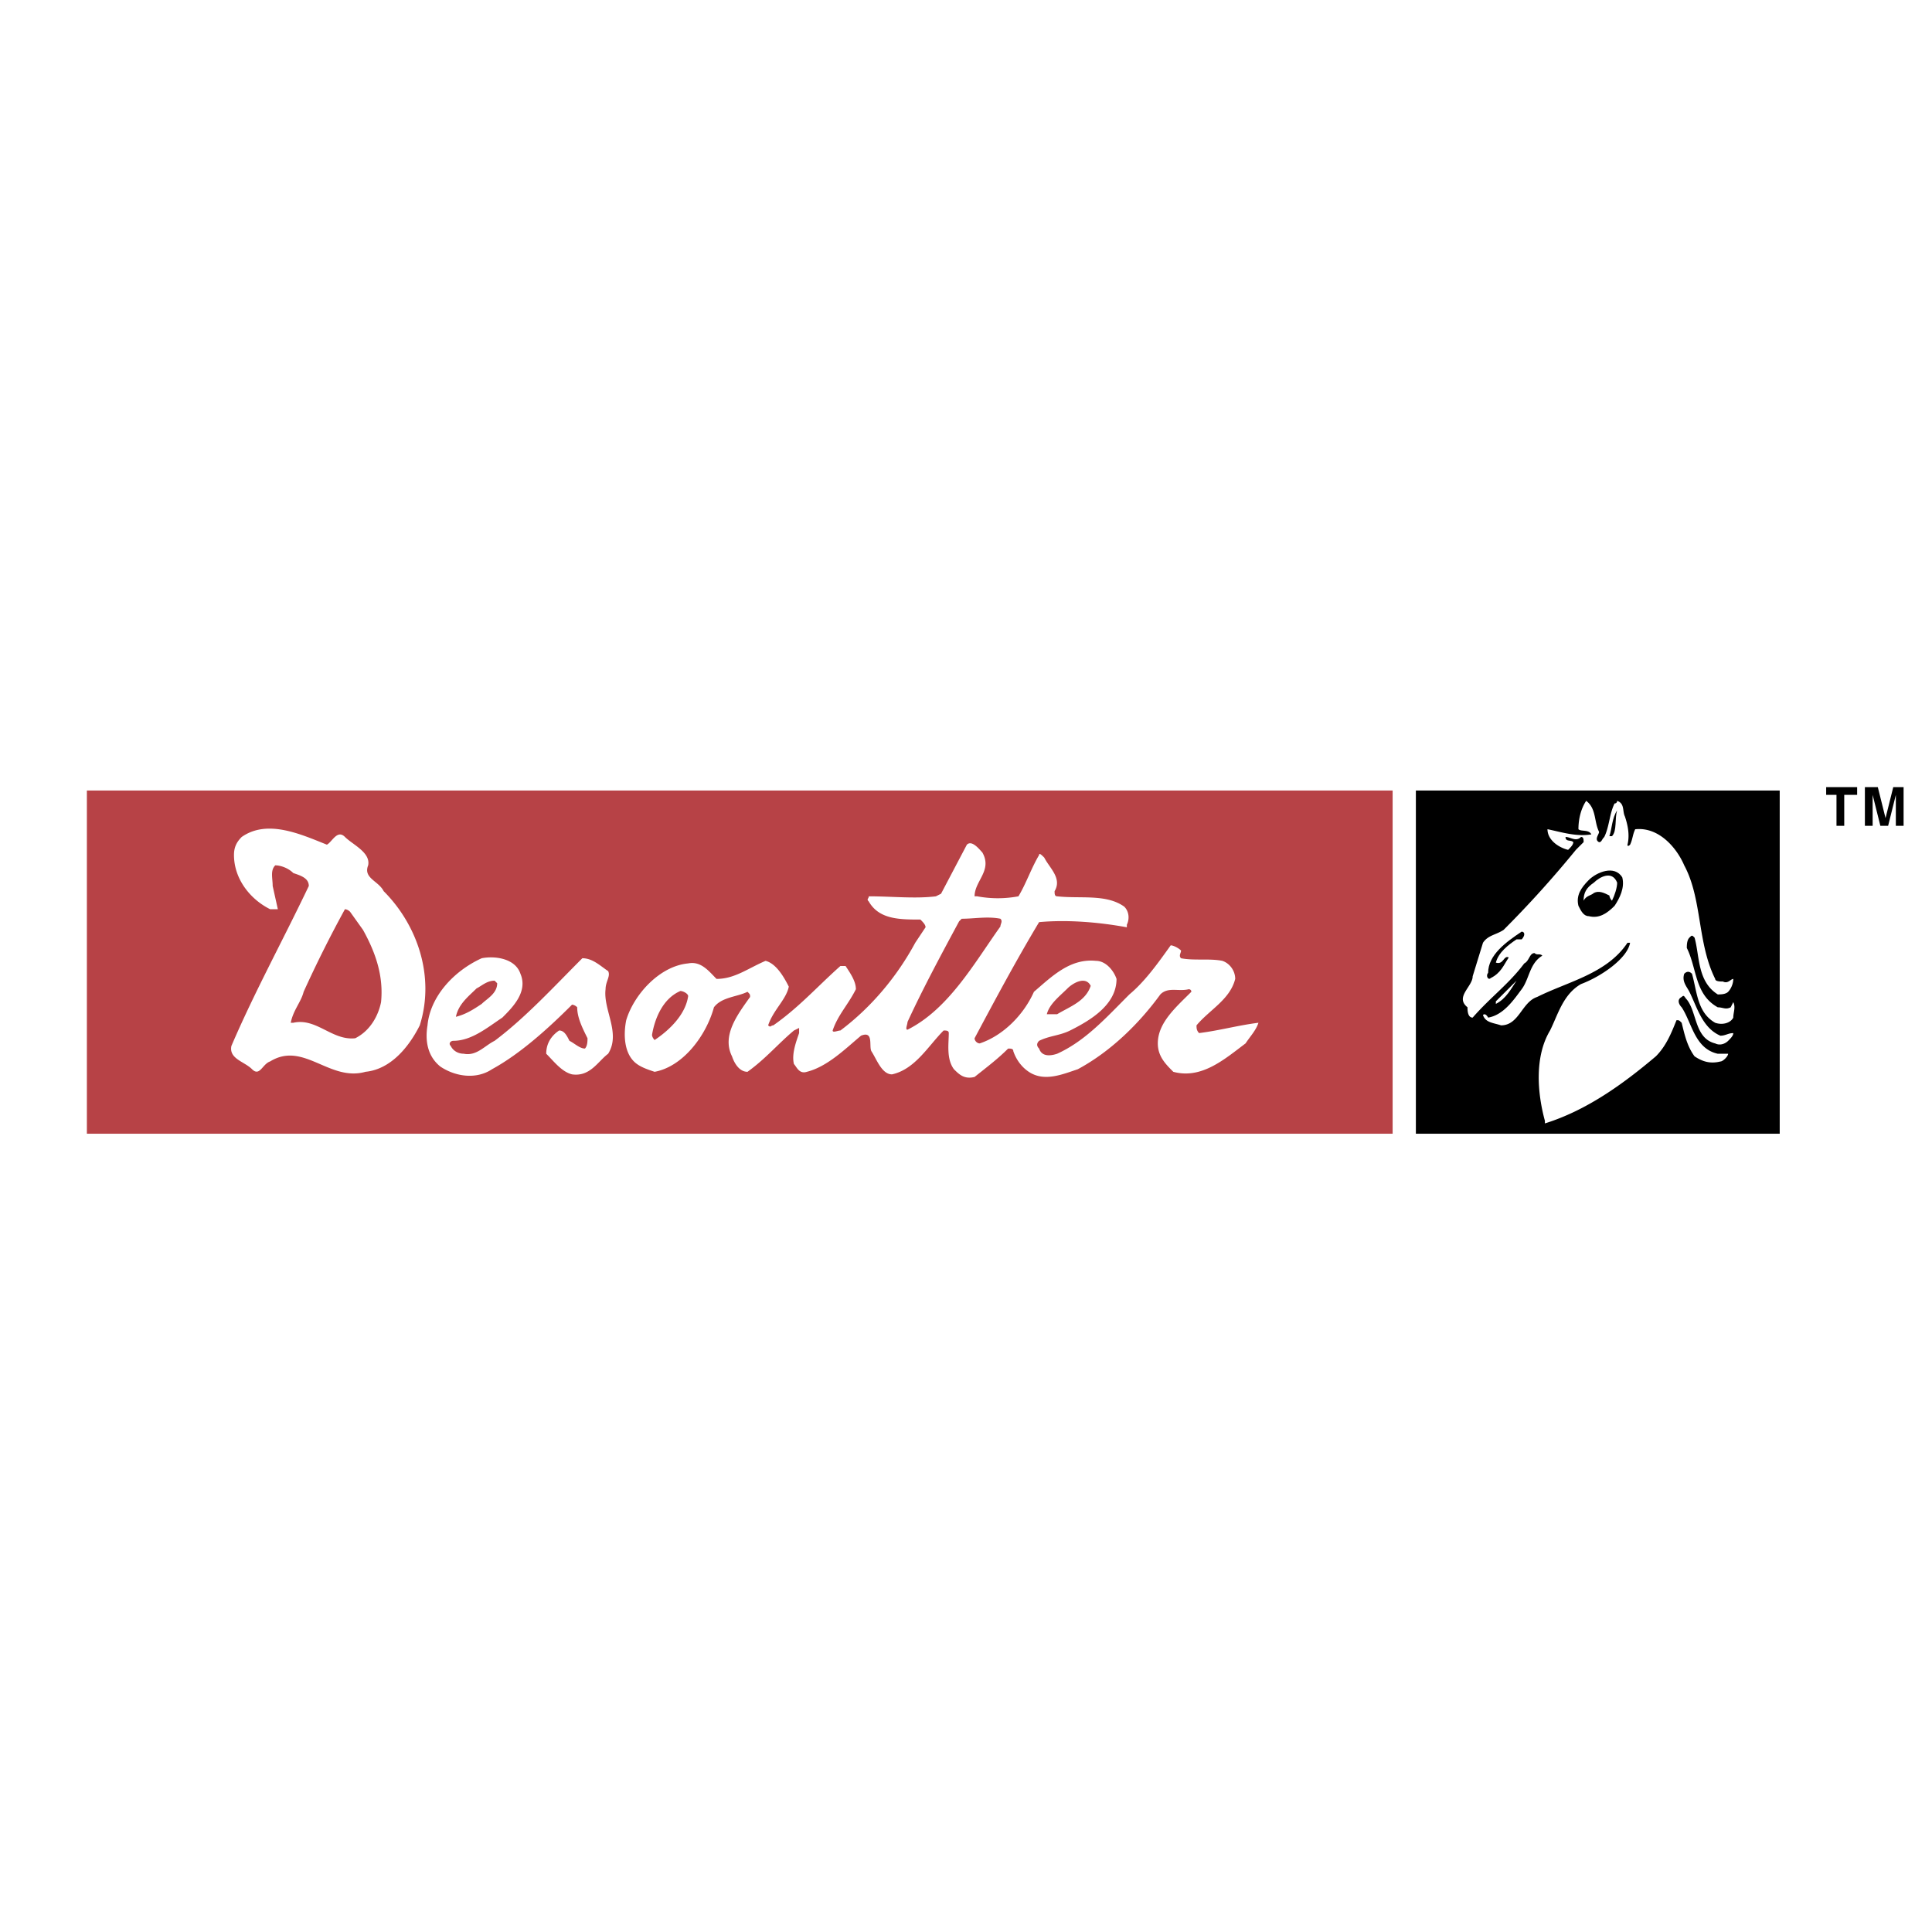 <svg xmlns="http://www.w3.org/2000/svg" width="2500" height="2500" viewBox="0 0 192.756 192.756"><g fill-rule="evenodd" clip-rule="evenodd"><path fill="#fff" d="M0 0h192.756v192.756H0V0z"/><path fill="#b74246" d="M8.668 78.87h130.275v34.241H8.668V78.87z"/><path d="M141.262 78.87h36.3v34.241h-36.3V78.87z"/><path d="M158.254 79.899c-.516.772-.773 1.803-.773 2.832.258.258 1.031 0 1.289.516-1.545.257-3.09-.258-4.377-.516 0 1.03 1.029 1.803 2.059 2.06.258-.257.516-.515.516-.772-.258-.257-.773 0-.773-.515.516 0 1.031.515 1.545 0 .258 0 .258.258.258.515-.258.257-.516.515-.771.772a106.306 106.306 0 0 1-7.209 7.981c-.773.515-1.545.515-2.061 1.288l-1.029 3.347c0 1.029-1.803 2.061-.516 3.09 0 .258 0 1.029.516 1.029 1.801-2.059 3.604-3.346 5.148-5.406.516-.257.516-1.03 1.029-1.03.258.257.516 0 .773.257-1.287.772-1.287 2.317-2.061 3.347-.771 1.031-1.801 2.574-3.346 2.832 0 0-.258-.514-.516-.258.258.773 1.029.773 1.803 1.031 1.803 0 2.059-2.318 3.604-2.832 3.09-1.545 6.953-2.318 9.012-5.407h.258c-.258 1.545-2.832 3.347-4.893 4.12-1.801 1.029-2.316 3.088-3.09 4.633-1.545 2.576-1.287 6.18-.514 9.012v.258c4.119-1.287 7.723-3.861 11.07-6.693 1.029-1.031 1.545-2.318 2.061-3.605.256 0 .256 0 .514.258.258 1.029.516 2.316 1.287 3.348.773.514 1.545.771 2.576.514.256 0 .771-.514.771-.771h-1.029c-2.318-.516-2.576-3.09-3.605-4.635-.258-.258-.514-.771 0-1.029.258-.258.258 0 .516.258 1.029 1.287.771 3.861 2.832 4.375.516.258 1.029 0 1.287-.256.258-.258.516-.516.516-.773-.516 0-.773.258-1.287.258-1.803-.771-2.318-2.832-3.09-4.377-.258-.516-.773-1.029-.516-1.803.258-.258.516-.258.771 0 .516 1.803.516 3.863 2.318 4.893.771.258 1.545 0 1.803-.516 0-.514.256-1.029 0-1.545l-.258.516c-.516.258-.773 0-1.287 0-2.318-1.287-2.061-3.861-3.09-5.921 0-.258 0-.772.258-1.03.256-.257.256-.257.514 0 .516 1.802.258 4.377 2.318 5.665.258 0 .771 0 1.029-.258s.516-.771.516-1.287c-.258 0-.516.516-1.031.258-.256 0-.771 0-.771-.258-1.803-3.604-1.287-7.981-3.09-11.328-.771-1.802-2.574-3.863-4.893-3.605-.256.516-.256 1.03-.514 1.545 0 0-.258.258-.258 0 .258-1.029 0-2.06-.258-2.832-.258-.515 0-1.287-.771-1.545 0 0 0 .258-.258.258-.516 1.03-.516 2.316-1.029 3.347-.258.258-.258.515-.516.515-.516-.257 0-.772 0-1.03-.516-1.036-.258-2.323-1.287-3.095z" fill="#fff"/><path d="M160.57 83.424h.258c.516-.515.258-1.803.516-2.575-.516.772-.516 1.802-.774 2.575zM158.512 87.8c-.773.772-1.287 1.545-1.031 2.575.258.515.516 1.03 1.031 1.03 1.029.258 1.803-.257 2.574-1.03.516-.772 1.029-1.802.771-2.832-.771-1.288-2.574-.515-3.345.257z"/><path d="M159.025 88.058c-.771.515-1.029 1.029-1.029 1.802.258-.515.773-.515 1.029-.772.516-.257 1.031 0 1.545.258 0 0 0 .258.258.515.258-.515.516-1.287.516-1.802-.516-1.288-1.803-.516-2.319-.001z" fill="#fff"/><path d="M151.816 92.95c-1.545 1.03-3.346 2.317-3.346 4.119-.258.258 0 .773.256.516 1.031-.516 1.289-1.287 1.803-2.06-.514-.257-.514.772-1.287.515.258-1.03 1.287-1.802 2.061-2.317h.514s.258-.258.258-.515c-.001-.258-.259-.258-.259-.258z"/><path d="M149.242 99.902v.256c1.029-.514 1.545-1.545 2.061-2.316l-2.061 2.06z" fill="#fff"/><path d="M185.287 78.532v.772H184v3.09h-.773v-3.09h-1.03v-.772h3.09zM188.891 78.532h1.031v3.862h-.773v-2.832-.257l-.771 3.089h-.773l-.771-3.089v3.089h-.773v-3.862h1.289l.771 3.089.77-3.089z"/><path d="M68.657 99.387c-.258 1.801-1.802 3.346-3.347 4.377 0 0-.257-.258-.257-.516.257-1.545 1.03-3.604 2.832-4.377.257 0 .772.258.772.516zm40.163-1.03c-.514 1.545-2.059 2.059-3.346 2.83h-1.031c.258-1.029 1.289-1.801 2.061-2.574.516-.515 1.803-1.287 2.316-.256zm-59.215-.259c0 1.031-1.03 1.547-1.545 2.061-.772.516-1.545 1.029-2.574 1.287.257-1.287 1.287-2.059 2.06-2.832.515-.256 1.03-.771 1.802-.771l.257.255zm-1.545-2.494c-2.832 1.286-5.149 3.862-5.407 6.694-.257 1.545 0 3.09 1.288 4.119 1.545 1.029 3.604 1.287 5.149.258 2.832-1.545 5.665-4.119 7.981-6.438 0 0 .258 0 .516.258 0 1.029.515 2.061 1.029 3.09 0 .258 0 .771-.257 1.029-.516 0-1.03-.516-1.545-.771-.258-.516-.515-1.031-1.03-1.031-.772.516-1.287 1.287-1.287 2.318.772.771 1.545 1.803 2.574 2.059 1.803.258 2.575-1.287 3.605-2.059 1.288-2.061-.515-4.377-.258-6.438 0-.771.515-1.287.258-1.803-.772-.514-1.545-1.286-2.575-1.286-2.832 2.831-5.664 5.921-8.754 8.239-1.03.514-1.802 1.545-3.089 1.287-.515 0-1.03-.258-1.287-.773-.258-.258 0-.514.257-.514 1.802 0 3.347-1.287 4.892-2.318 1.03-1.029 2.574-2.574 1.802-4.377-.515-1.543-2.575-1.8-3.862-1.543zM34.929 90.97c-.257-.258-.515-.258-.515-.258a123.085 123.085 0 0 0-4.12 8.239c-.257 1.029-1.03 1.803-1.287 3.09h.257c2.317-.516 3.862 1.803 6.179 1.545 1.544-.773 2.317-2.318 2.575-3.605.258-2.574-.515-4.891-1.802-7.208l-1.287-1.803zm61.534-6.694l-2.575 4.892-.515.258c-2.06.257-4.377 0-6.694 0 0 .257-.257.257 0 .515 1.03 1.802 3.09 1.802 5.149 1.802.257.257.515.515.515.772l-1.029 1.545c-1.803 3.347-4.377 6.437-7.467 8.753-.257 0-.772.258-.772 0 .515-1.545 1.545-2.574 2.317-4.119 0-.771-.515-1.545-1.03-2.316h-.515c-2.317 2.059-4.119 4.119-6.694 5.922-.257 0-.257.258-.515 0 .515-1.545 1.803-2.574 2.06-3.863-.515-1.029-1.287-2.316-2.317-2.574-1.802.773-3.089 1.802-4.892 1.802-.772-.773-1.544-1.802-2.832-1.545-2.833.258-5.407 3.09-6.179 5.664-.258 1.287-.258 3.09.772 4.119.515.516 1.287.773 2.06 1.031 2.832-.516 5.149-3.605 5.921-6.438.772-1.029 2.317-1.029 3.347-1.545.258.258.258.258.258.516-1.288 1.801-2.833 3.861-1.803 5.922.258.771.772 1.545 1.545 1.545 1.802-1.289 3.09-2.834 4.634-4.121l.515-.256v.514c-.258.773-.772 2.061-.515 3.09.257.258.515 1.029 1.288.773 2.06-.516 3.862-2.318 5.406-3.605 1.288-.516.772 1.029 1.03 1.545.515.771 1.03 2.316 2.06 2.316 2.317-.514 3.604-2.832 5.149-4.377.257 0 .515 0 .515.258 0 1.029-.258 2.574.515 3.605.515.514 1.03 1.029 2.059.771 1.289-1.029 2.318-1.803 3.348-2.832.258 0 .516 0 .516.258.258.771.771 1.545 1.545 2.061 1.545 1.029 3.346.256 4.891-.258 3.348-1.803 6.18-4.635 8.238-7.467.773-.773 1.803-.258 2.834-.516 0 0 .256 0 .256.258-1.545 1.545-3.346 3.09-3.346 5.148 0 1.289.771 2.061 1.545 2.834 2.832.771 5.148-1.289 7.209-2.834.514-.771 1.029-1.287 1.287-2.059-2.061.258-3.863.771-5.922 1.029-.258-.258-.258-.514-.258-.771 1.287-1.545 3.348-2.574 3.861-4.635 0-.773-.514-1.545-1.287-1.802-1.287-.257-2.832 0-4.119-.257-.258-.258 0-.515 0-.773-.258-.257-.771-.515-1.029-.515-1.287 1.802-2.574 3.605-4.119 4.892-2.318 2.316-4.377 4.635-7.209 5.922-.773.258-1.545.258-1.803-.516-.258-.258-.258-.516 0-.771 1.029-.516 2.061-.516 3.09-1.031 2.059-1.029 4.635-2.574 4.635-5.148-.258-.773-1.031-1.802-2.061-1.802-2.574-.257-4.377 1.544-6.18 3.089-1.029 2.316-3.088 4.377-5.406 5.148-.258 0-.516-.256-.516-.514 2.061-3.861 4.121-7.724 6.438-11.586 2.832-.257 5.922 0 8.754.515v-.257c.258-.515.258-1.287-.258-1.802-1.803-1.288-4.377-.772-6.693-1.03-.258 0-.258-.258-.258-.515.771-1.288-.516-2.317-1.029-3.347-.258-.257-.516-.515-.516-.257-.771 1.287-1.287 2.832-2.061 4.119a11.1 11.1 0 0 1-4.119 0h-.258c0-1.544 1.803-2.575.773-4.377-.257-.257-1.029-1.287-1.544-.772zm-72.347-.773c-.515.515-.772 1.03-.772 1.803 0 2.317 1.544 4.376 3.604 5.406h.772l-.515-2.317c0-.772-.257-1.545.258-2.06.515 0 1.287.257 1.802.772.773.258 1.545.515 1.545 1.288-2.575 5.407-5.406 10.556-7.724 15.962-.258 1.287 1.287 1.545 2.06 2.318.772.771 1.03-.516 1.802-.773 3.347-2.059 5.921 2.061 9.526 1.031 2.575-.258 4.377-2.576 5.407-4.635 1.545-4.893-.258-10.042-3.604-13.388-.515-1.03-2.06-1.288-1.545-2.575.257-1.288-1.545-2.06-2.317-2.833s-1.287.515-1.802.772c-2.575-1.027-5.922-2.572-8.497-.771zm75.695 8.16c.258.257 0 .515 0 .772-2.576 3.604-5.15 8.239-9.269 10.298-.258 0 0-.514 0-.771 1.544-3.348 3.347-6.694 5.149-10.041l.257-.257c1.286-.001 2.575-.259 3.863-.001z" fill="#fff"/></g></svg>